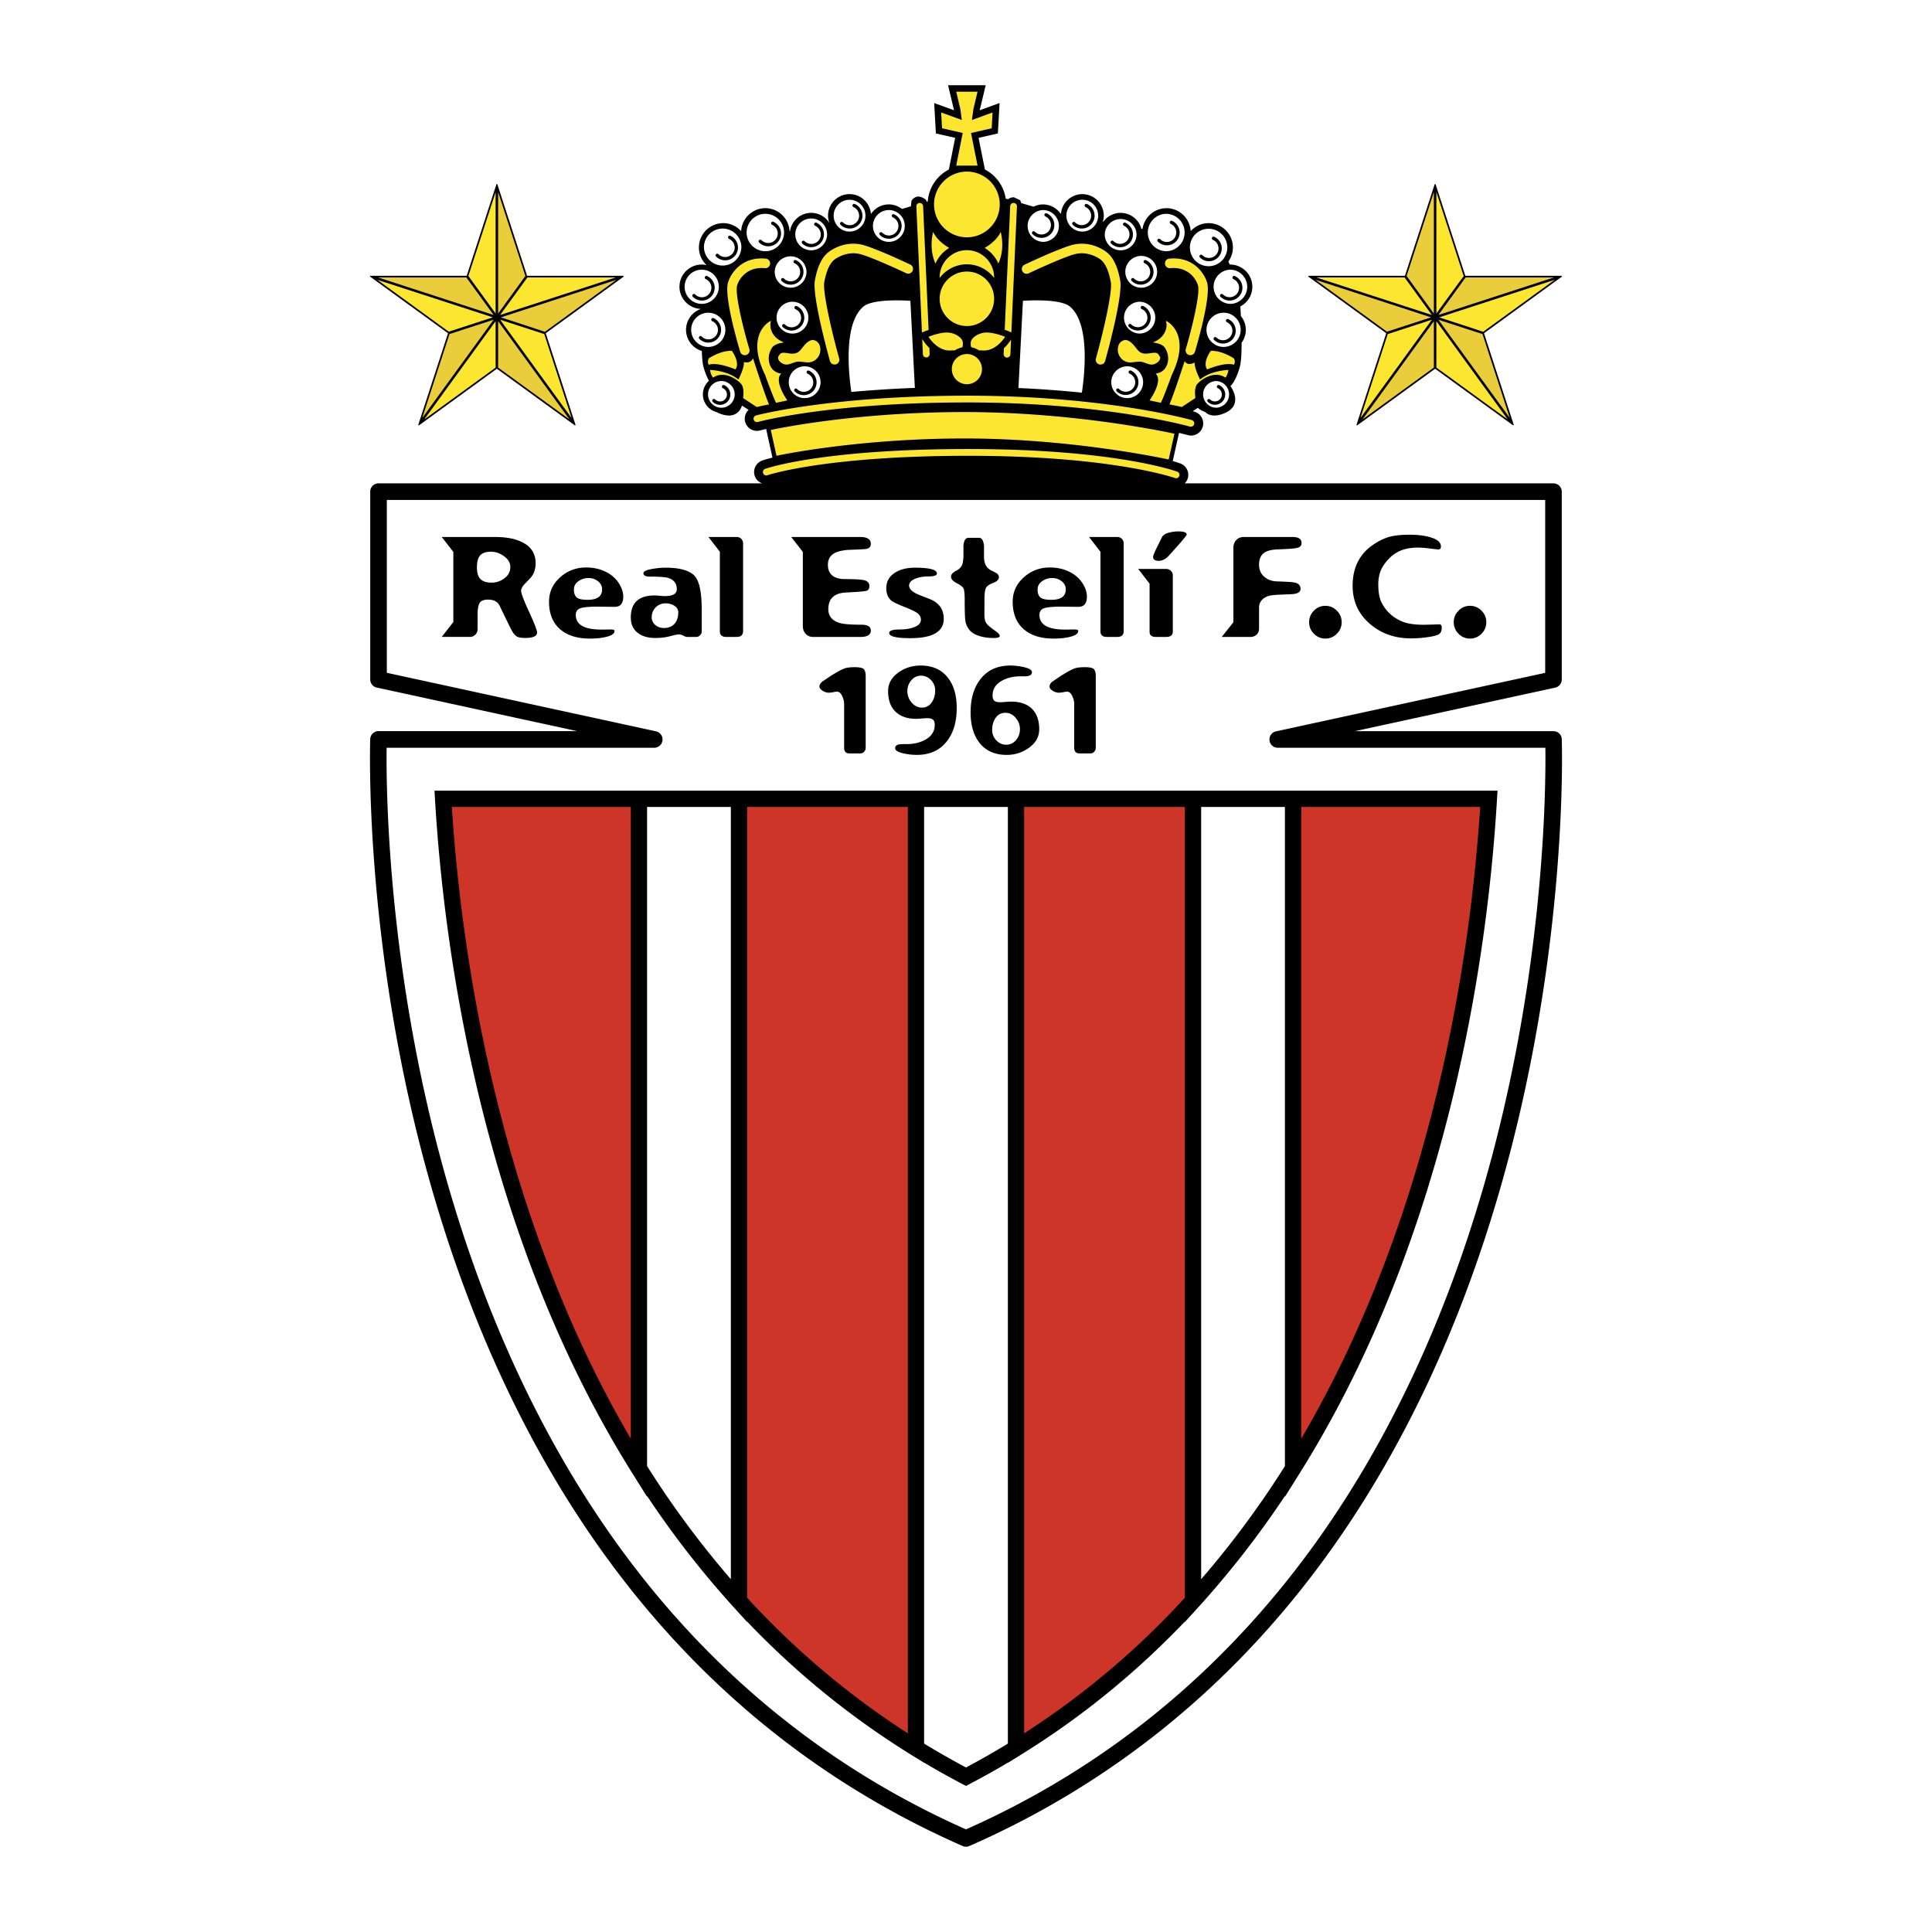 <svg xmlns="http://www.w3.org/2000/svg" width="2500" height="2500" viewBox="0 0 192.756 192.756"><g fill-rule="evenodd" clip-rule="evenodd"><path fill="#fff" d="M0 0h192.756v192.756H0V0z"/><path d="M155.818 73.743a.828.828 0 0 0-.828-.795h-19.811l19.988-4.345a.827.827 0 0 0 .65-.809v-18.74a.828.828 0 0 0-.828-.827h-36.787a1.21 1.21 0 0 0-.45-1.992 12.664 12.664 0 0 0-.748-.235l.629-2.811c.551.131.85.214.863.219a1.216 1.216 0 0 0 1.502-.83 1.215 1.215 0 0 0-.83-1.503 5.14 5.14 0 0 0-.176-.048l.521-.337c.203.189.449.329.723.412.328.32.918.557 1.957.112 1.961-.84.561-2.707.561-2.707s.465-.28.934-1.867c.137-.469.186-1.387.186-2.446.262-.364.42-.807.42-1.288 0-.523-.191-.998-.494-1.377a88.418 88.418 0 0 0-.051-.96 2.21 2.21 0 0 0 1.197-1.958 2.219 2.219 0 0 0-2.217-2.216c-.012 0-.023.003-.033.003l-.143-.304a2.41 2.41 0 0 0 .455-1.404 2.43 2.43 0 0 0-2.428-2.427c-.709 0-1.344.312-1.787.799a2.424 2.424 0 0 0-2.412-2.293c-1.223 0-2.225.91-2.395 2.085l-.113-.021a2.145 2.145 0 0 0-2.066-1.597 2.14 2.14 0 0 0-1.725.881l-.051-.009c.055-.189.094-.386.094-.592a2.149 2.149 0 0 0-2.146-2.147 2.143 2.143 0 0 0-2.127 1.949l-.041-.008a2.146 2.146 0 0 0-1.754-.915c-.338 0-.652.086-.938.225l-1.23-.356-.105-.288-.621-.291a.888.888 0 0 0-.594.196l-.23-.067a3.927 3.927 0 0 0-2.074-2.9l-.633-3.162 1.926-.438.17-3.034-1.982.721.008-.058s-.016.021-.018.026c.074-.229.188-.698.432-1.734l.174-.735h-3.751l.592 2.499-1.978-.719.168 3.035 1.926.437-.632 3.162A3.923 3.923 0 0 0 92.56 20.1l-.095.028-.098-.207s-.436-.358-.831-.303c-.394.056-.598.417-.598.417l-.059.551-.896.259a2.126 2.126 0 0 0-3.092.514c-.08-1.11-1-1.992-2.131-1.992a2.148 2.148 0 0 0-2.146 2.147c0 .263.054.512.141.746a2.14 2.14 0 0 0-1.822-1.025 2.143 2.143 0 0 0-2.114 1.822l-.046.009a2.423 2.423 0 0 0-2.414-2.298 2.425 2.425 0 0 0-2.414 2.293 2.414 2.414 0 0 0-1.788-.799 2.43 2.43 0 0 0-2.427 2.427c0 .696.298 1.32.768 1.763a2.189 2.189 0 0 0-.489-.058 2.219 2.219 0 0 0-2.217 2.216c0 1.197.955 2.17 2.143 2.21a2.212 2.212 0 0 0-1.49 2.084c0 .998.667 1.835 1.577 2.112.021.7.074 1.28.174 1.623.19.646.378 1.068.537 1.351-.37.336-.606.817-.606 1.356a1.84 1.84 0 0 0 1.397 1.781c.055.029.104.06.166.085 1.96.84 2.334-.747 2.334-.747l.664.429a1.21 1.21 0 0 0 1.152 2.049c.011-.003.215-.057.598-.144l.63 2.857a13.47 13.47 0 0 0-1.018.291c-.63.221-.964.914-.746 1.544.124.354.397.609.722.732H37.765a.827.827 0 0 0-.827.827v18.74c0 .389.271.726.651.809l19.987 4.345H37.764a.829.829 0 0 0-.827.795c-.001.037-.024.709-.024 1.924 0 5.699.511 23.315 6.187 42.995 4.049 14.041 9.896 26.381 17.376 36.678 9.368 12.895 21.335 22.598 35.568 28.842a.82.82 0 0 0 .665 0c14.233-6.244 26.2-15.947 35.569-28.842 7.48-10.297 13.328-22.637 17.375-36.678 6.888-23.871 6.173-44.707 6.165-44.915zM95.184 10.978zm6.875 19.034s3.641-.28 4.668.561c2.068 1.692 1.471 6.897 1.211 8.601h-.006c-.43-.044-.873-.086-1.326-.127l-.283-.025c-.93-.081-1.902-.153-2.918-.215l-.223-.013c-.512-.03-1.031-.057-1.564-.081h-.008l.449-8.701zm-15.898.561c1.027-.84 4.668-.561 4.668-.561l.447 8.688c-1.183.045-2.302.104-3.358.173h-.003c-1.054.069-2.043.147-2.97.233l-.005.001c-.264-1.767-.821-6.863 1.221-8.534z"/><path d="M54.449 33.247l7.786-5.657-.019-.035-.006-.039-9.623-.001-2.974-9.152-.039.006-.039-.006-2.974 9.152h-9.623l-.007.039-.018.036 7.786 5.657-2.974 9.152.035.018.029.028 7.785-5.656 7.785 5.656.028-.028.036-.018-2.974-9.152zM148.059 33.247l7.783-5.657-.018-.035-.006-.04h-9.623l-2.974-9.152-.039.006-.039-.006-2.973 9.152-9.625.001-.006.039-.018.035 7.786 5.657-2.975 9.152.037.018.027.028 7.786-5.656 7.787 5.656.027-.028.035-.018-2.972-9.152z"/><path d="M154.164 49.882v17.246l-26.861 5.839a.826.826 0 0 0-.65.808c0 .029.002.059.004.089.045.42.4.739.822.739h26.703c.004.292.006.636.006 1.083 0 5.61-.504 23.059-6.135 42.565-3.998 13.846-9.762 26.006-17.129 36.139-9.117 12.543-20.74 22-34.546 28.127-13.805-6.127-25.428-15.584-34.546-28.127-7.368-10.133-13.13-22.293-17.128-36.139-5.631-19.506-6.136-36.955-6.136-42.565 0-.446.004-.791.008-1.083h26.702a.828.828 0 0 0 .176-1.636l-26.86-5.839V49.882h115.57z" fill="#fff"/><path d="M149.408 78.887H43.349l.051.86c.871 14.727 4.568 42.979 19.537 66.997v.002l.124.197 1.5 2.395v-.082a93 93 0 0 0 8.357 10.783v.006l.211.232 1.412 1.551v-.041a82.836 82.836 0 0 0 16.036 13.082v.004l.386.238.028.018 1.209.746v-.016a78.75 78.75 0 0 0 3.8 2.125l.376.197.378-.197a78.6 78.6 0 0 0 3.802-2.125v.016l1.209-.746a.736.736 0 0 0 .029-.018l.385-.238v-.004c5.824-3.633 11.207-8.027 16.035-13.082v.041l1.412-1.551.213-.232v-.006a93.242 93.242 0 0 0 8.355-10.781v.08l1.5-2.395.125-.197v-.002c14.969-24.02 18.666-52.27 19.537-66.997l.052-.86z"/><path d="M45.079 80.511h17.858v63.034c-13.344-22.742-16.94-48.74-17.858-63.034z" fill="#cd3529"/><path d="M64.56 146.271V80.51h8.357v77.046a93.244 93.244 0 0 1-8.357-11.285z" fill="#fff"/><path d="M74.541 159.408V80.511h16.036v92.425a81.473 81.473 0 0 1-16.036-13.528z" fill="#cd3529"/><path d="M96.378 176.34a79.07 79.07 0 0 1-4.178-2.381V80.511h8.356v93.448a79.791 79.791 0 0 1-4.178 2.381z" fill="#fff"/><path d="M102.18 172.936V80.511h16.035v78.897a81.535 81.535 0 0 1-16.035 13.528z" fill="#cd3529"/><path d="M119.84 157.557V80.511h8.355v65.761a93.18 93.18 0 0 1-8.355 11.285z" fill="#fff"/><path d="M129.82 143.547V80.511h17.857c-.917 14.294-4.513 40.292-17.857 63.036z" fill="#cd3529"/><path d="M50.295 55.498c.413.302.62.66.62 1.075 0 .446-.191.817-.573 1.112a2.083 2.083 0 0 1-1.308.443c-.503 0-.871-.12-1.103-.358-.231-.239-.347-.629-.347-1.169 0-.554.109-.952.327-1.193s.57-.362 1.056-.362c.472-.002.914.15 1.328.452zm-3.437 8.048a.765.765 0 0 0 .789-.794v-1.39c0-.579.069-.98.207-1.204.138-.224.418-.335.842-.335.56 0 .941.198 1.144.596.672 1.399 1.079 2.229 1.222 2.489.142.26.293.448.454.565.16.117.455.176.883.176.79 0 1.185-.181 1.185-.542 0-.221-.266-.908-.796-2.061s-.796-1.851-.796-2.095c0-.221.142-.474.424-.759.283-.285.483-.5.603-.645a1.83 1.83 0 0 0 .3-.569 2.38 2.38 0 0 0 .121-.779c0-.858-.358-1.511-1.074-1.956-.717-.445-1.706-.667-2.966-.667h-5.329l1.158 1.485v6.999l-1.158 1.485h2.787v.001zM59.667 57.994c.27.215.405.483.405.804 0 .349-.121.61-.361.784-.241.174-.602.261-1.083.261-.572 0-.943-.084-1.114-.254-.17-.17-.255-.427-.255-.771 0-.339.147-.615.443-.828a1.707 1.707 0 0 1 1.021-.319c.36.001.674.108.944.323zm2.301 2.296c.143-.172.214-.427.214-.766 0-.442-.155-.899-.466-1.372-.31-.472-.749-.846-1.317-1.122-.568-.275-1.208-.413-1.919-.413-1.001 0-1.869.33-2.603.99-.733.66-1.1 1.468-1.1 2.425 0 1.174.358 2.082 1.076 2.721.717.64 1.72.959 3.011.959.665 0 1.239-.066 1.724-.197.484-.131.726-.322.726-.571 0-.095-.129-.143-.387-.143l-.902.014c-1.719 0-2.578-.485-2.578-1.456 0-.332.146-.554.438-.666.292-.112.873-.168 1.743-.168l1.692.021c.289.001.505-.085.648-.256zM67.289 60.441c.254.164.381.38.381.649 0 .483-.125.865-.375 1.146-.25.28-.599.42-1.047.42-.341 0-.63-.101-.869-.301a.957.957 0 0 1-.357-.766c0-.392.133-.722.398-.991s.593-.403.983-.403c.337 0 .632.082.886.246zm2.718.309c0-1.823-.279-2.964-.839-3.423-.56-.459-1.472-.689-2.736-.689-.48 0-.974.049-1.479.147-.506.099-.758.231-.758.4 0 .229.213.342.641.342.885 0 1.475.04 1.771.118.295.078.522.213.681.403.159.191.238.434.238.73 0 .462-.396.693-1.188.693-.113 0-.284-.01-.513-.031a6.123 6.123 0 0 0-.513-.031c-1.585 0-2.377.731-2.377 2.192 0 .651.22 1.155.659 1.513.438.357 1.029.536 1.772.536.317 0 .599-.017.848-.05s.528-.092.835-.176c.308-.084.535-.126.679-.126.163 0 .315.042.455.124a.806.806 0 0 0 .408.125h.889a.5.5 0 0 0 .367-.17.528.528 0 0 0 .163-.374V60.75h-.003zM74.137 62.962c0 .389-.214.584-.641.584h-1.049c-.418 0-.627-.19-.627-.57v-7.928l-1.137-1.472h2.814c.186 0 .339.062.459.187a.638.638 0 0 1 .181.464v8.735zM80.098 55.062l-1.159-1.485h6.878c.709 0 1.065.226 1.065.677 0 .163-.049.287-.146.373-.097.086-.239.138-.426.156s-.763.045-1.728.081c-.704.059-1.209.21-1.519.454s-.463.583-.463 1.016c0 .962.576 1.443 1.73 1.443 1.135 0 1.82.054 2.055.163.234.109.352.288.352.537 0 .258-.1.415-.3.469-.2.055-.876.111-2.027.17-1.179.054-1.768.609-1.768 1.664 0 .353.1.646.301.879.2.233.494.403.879.509.386.107 1.095.16 2.127.16.622 0 .934.194.934.583 0 .425-.353.638-1.059.638h-4.688c-.312 0-.563-.104-.753-.309s-.285-.469-.285-.791v-7.387zM90.815 63.67c-1.399 0-2.099-.172-2.099-.516 0-.235.358-.353 1.075-.353.563 0 1.053-.083 1.47-.251.413-.163.619-.406.619-.732 0-.194-.079-.377-.238-.549s-.62-.408-1.384-.709c-.764-.3-1.226-.53-1.387-.688-.161-.158-.275-.334-.343-.529s-.102-.411-.102-.651c0-.642.266-1.145.798-1.508.532-.364 1.213-.546 2.042-.546 1.472 0 2.207.192 2.207.575 0 .196-.263.294-.79.294-.572 0-1.043.083-1.416.25-.377.168-.565.389-.565.664 0 .149.062.292.184.427.122.136.289.255.5.359.211.104.638.277 1.282.521.993.37 1.489 1.041 1.489 2.012 0 .641-.278 1.124-.835 1.446-.558.323-1.394.484-2.507.484zM96.623 53.659h1.049c.303 0 .473.303.51.908l-.008.048v.936c0 .678.248 1.136.748 1.375.348.158.559.283.631.373s.109.183.109.278c0 .244-.197.44-.596.59-.396.149-.637.329-.721.539-.082.21-.125.593-.125 1.149v.637l-.006.645c0 .379.023.641.072.786.047.145.131.283.252.414s.393.346.816.644c.26.186.389.341.389.467 0 .136-.195.204-.584.204-.598 0-1.111-.077-1.547-.23-.438-.154-.752-.368-.948-.641a1.931 1.931 0 0 1-.354-.878c-.042-.312-.062-.994-.062-2.047 0-.592-.038-.97-.112-1.135-.074-.165-.302-.345-.683-.54-.381-.194-.571-.411-.571-.65 0-.221.179-.42.537-.597.21-.104.38-.255.51-.454.129-.199.195-.587.195-1.166v-.664l-.007-.075c.024-.611.192-.916.506-.916zM105.928 57.994c.27.215.404.483.404.804 0 .349-.121.61-.361.784-.24.174-.602.261-1.082.261-.572 0-.943-.084-1.113-.254-.172-.17-.256-.427-.256-.771 0-.339.146-.615.443-.828a1.704 1.704 0 0 1 1.02-.319c.359.001.673.108.945.323zm2.299 2.296c.145-.172.215-.427.215-.766 0-.442-.154-.899-.465-1.372s-.75-.846-1.318-1.122c-.568-.275-1.207-.413-1.918-.413-1.002 0-1.869.33-2.604.99-.732.66-1.1 1.468-1.1 2.425 0 1.174.357 2.082 1.076 2.721.717.64 1.721.959 3.01.959.664 0 1.24-.066 1.725-.197.482-.131.727-.322.727-.571 0-.095-.131-.143-.389-.143l-.902.014c-1.719 0-2.578-.485-2.578-1.456 0-.332.146-.554.439-.666.291-.112.873-.168 1.742-.168l1.693.021c.289.001.504-.085.647-.256zM112.111 62.962c0 .389-.215.584-.643.584h-1.049c-.418 0-.627-.19-.627-.57v-7.928l-1.137-1.472h2.814c.186 0 .34.062.459.187a.639.639 0 0 1 .182.464v8.735h.001zM117.01 63.003c0 .362-.219.543-.654.543h-1.049c-.41 0-.613-.172-.613-.516v-4.798l-1.139-1.471h2.791c.172 0 .326.061.461.183s.203.269.203.44v5.619zm-1.405-7.048c-.375 0-.561-.133-.561-.401 0-.104.125-.417.379-.938l.521-1.047c.094-.176.303-.312.625-.408.324-.095.654-.143.992-.143.555 0 .834.106.834.319 0 .032-.082.147-.242.347-.16.2-.408.492-.748.877l-.764.85c-.162.182-.33.318-.504.408-.174.091-.35.136-.532.136zM121.895 63.546l1.158-1.459v-7.419c0-.316.096-.578.285-.783s.443-.309.76-.309h4.852c.607 0 .908.201.908.604 0 .239-.131.397-.395.471-.264.075-.91.127-1.938.159-.699.023-1.191.157-1.479.404-.285.247-.43.621-.43 1.123 0 .488.164.882.494 1.183.328.301.752.462 1.275.485.311.009.68.025 1.109.047s.713.062.852.119a.69.69 0 0 1 .307.228.604.604 0 0 1 .102.353c0 .321-.293.497-.879.528l-1.443.061c-.42.023-.73.07-.936.143-.203.073-.371.167-.502.285s-.227.248-.287.39a1.181 1.181 0 0 0-.092.471v2.083c0 .249-.08.45-.244.604a.87.87 0 0 1-.619.23h-2.858v-.001zM132.232 63.711c-.443 0-.824-.161-1.143-.483s-.477-.706-.477-1.15.158-.828.477-1.151c.318-.322.699-.483 1.143-.483s.824.161 1.146.483c.32.323.48.706.48 1.151s-.16.828-.48 1.15a1.561 1.561 0 0 1-1.146.483zM140.773 63.691c-1.627 0-3.004-.492-4.131-1.477-1.129-.984-1.691-2.244-1.691-3.779 0-.61.08-1.174.24-1.69.162-.516.408-.988.742-1.416.332-.428.773-.811 1.322-1.148.547-.337 1.064-.56 1.549-.668.486-.109 1.1-.164 1.844-.164.869 0 1.605.101 2.209.303s.904.493.904.874c0 .195-.084.292-.252.292-.041 0-.322-.031-.85-.093a11.013 11.013 0 0 0-1.168-.093c-.645 0-1.205.092-1.684.275a3.443 3.443 0 0 0-1.295.9c-.385.417-.646.816-.787 1.199a3.804 3.804 0 0 0-.211 1.32c0 .738.1 1.317.299 1.736.199.418.473.796.822 1.134.348.337.775.611 1.283.822.506.211 1.232.316 2.18.316l1.521-.041c.148 0 .223.115.223.346 0 .268-.076.467-.23.598-.154.131-.533.24-1.139.326-.602.085-1.17.128-1.7.128zM146.662 63.711c-.443 0-.824-.161-1.143-.483s-.479-.706-.479-1.15.16-.828.479-1.151c.318-.322.699-.483 1.143-.483s.824.161 1.145.483c.322.323.482.706.482 1.151s-.16.828-.482 1.15a1.56 1.56 0 0 1-1.145.483zM86.37 67.448v7.14a.597.597 0 0 1-.154.41.507.507 0 0 1-.394.171h-1.066c-.357 0-.536-.19-.536-.569v-4.345c0-.267-.067-.542-.201-.825-.133-.282-.305-.424-.513-.424-.07 0-.193.017-.369.052s-.33.051-.461.051c-.197 0-.4-.064-.606-.193-.208-.13-.311-.268-.311-.415 0-.1.029-.196.087-.287a.841.841 0 0 1 .245-.241l.535-.365c.26-.178.578-.375.957-.591s.676-.346.893-.388.484-.064.802-.064c.5 0 .808.072.922.215.113.143.17.366.17.668zM92.888 67.853c.275.293.413.636.413 1.027 0 .478-.118.884-.355 1.217-.236.333-.558.5-.964.5-.399 0-.741-.167-1.026-.503a1.71 1.71 0 0 1-.427-1.133c0-.419.131-.782.392-1.088s.586-.46.973-.46.719.147.994.44zm1.513 6.19c.701-.847 1.051-1.983 1.051-3.407 0-1.307-.315-2.34-.945-3.099-.63-.758-1.517-1.137-2.661-1.137-.838 0-1.587.241-2.249.725-.661.483-.991 1.092-.991 1.825 0 .889.244 1.572.733 2.05s1.179.716 2.071.716c.12 0 .302-.011.547-.031.244-.021.426-.031.546-.031.291 0 .489.052.596.157.106.104.16.275.16.511 0 .596-.274 1.065-.821 1.406-.552.341-1.218.511-1.999.511-.342 0-.573.007-.693.021-.121.014-.224.054-.309.12s-.128.154-.128.263c0 .207.236.37.708.491s.956.181 1.453.181c1.253-.001 2.23-.424 2.931-1.272zM101.332 71.618c.285.334.428.711.428 1.131 0 .42-.131.784-.393 1.091s-.588.461-.979.461c-.385 0-.713-.146-.988-.44a1.45 1.45 0 0 1-.412-1.024c0-.486.117-.894.354-1.225.236-.331.559-.496.965-.496.398 0 .74.167 1.025.502zm1.357 2.968c.662-.485.994-1.095.994-1.828 0-.889-.244-1.572-.732-2.049-.488-.474-1.18-.71-2.072-.71-.123 0-.307.01-.549.031a6.874 6.874 0 0 1-.551.031c-.279 0-.473-.051-.584-.154-.111-.103-.166-.276-.166-.52 0-.596.273-1.064.818-1.403.547-.338 1.207-.508 1.986-.508l.498-.003a.892.892 0 0 0 .457-.108.329.329 0 0 0 .17-.296c0-.209-.242-.373-.729-.491a6.03 6.03 0 0 0-1.426-.177c-1.248 0-2.221.425-2.92 1.276-.699.851-1.047 1.984-1.047 3.399 0 1.302.313 2.335.94 3.097.625.762 1.514 1.143 2.666 1.143a3.722 3.722 0 0 0 2.247-.73zM109.326 67.448v7.14a.602.602 0 0 1-.154.41.51.51 0 0 1-.395.171h-1.066c-.357 0-.537-.19-.537-.569v-4.345c0-.267-.066-.542-.199-.825-.135-.282-.305-.424-.514-.424-.07 0-.193.017-.369.052s-.33.051-.461.051c-.199 0-.4-.064-.607-.193-.207-.13-.311-.268-.311-.415 0-.1.029-.196.088-.287s.139-.171.244-.241l.535-.365c.26-.178.578-.375.957-.591.377-.217.674-.346.893-.388.217-.042.484-.064.803-.064.5 0 .807.072.922.215.113.143.171.366.171.668z"/><path d="M75.181 41.775a.339.339 0 0 0 .427.325c.07-.02 7.156-1.949 20.915-1.949 13.641 0 22.133 2.39 22.217 2.415a.338.338 0 0 0 .188-.648c-.084-.024-8.637-2.44-22.405-2.44-13.695 0-21.02 1.952-21.094 1.972a.337.337 0 0 0-.248.325zM117.656 47.492a.342.342 0 0 0-.01-.259.338.338 0 0 0-.191-.173c-.254-.092-6.363-2.261-20.84-2.261-14.462 0-20.045 1.898-20.275 1.979a.339.339 0 0 0-.207.43.337.337 0 0 0 .43.207c.057-.02 5.81-1.941 20.052-1.941 14.307 0 20.549 2.198 20.609 2.22a.338.338 0 0 0 .432-.202z" fill="#fde62f"/><path d="M96.243 43.746c10.449 0 19.554 1.924 20.357 2.098l.574-2.572c-.879-.192-10.104-2.161-20.931-2.161-10.769 0-18.53 1.612-19.34 1.788l.567 2.574c.78-.166 8.462-1.727 18.773-1.727zM96.972 11.97l.079-.593.072-.523.406-1.707h-2.126c.105.443.416 1.754.421 1.792l.136 1.031-2.06-.749.089 1.578 2.062.469-.651 3.257h2.13l-.651-3.257 2.063-.469.088-1.578-2.058.749zM93.751 27.728a3.425 3.425 0 0 1 2.715-1.36 3.43 3.43 0 0 1 2.715 1.36c.002-.016.002-.049.002-.049a2.72 2.72 0 0 0-2.717-2.718 2.72 2.72 0 0 0-2.718 2.718l.003.049z" fill="#fde62f"/><path d="M96.467 27.093c-1.499 0-2.718 1.219-2.718 2.718s1.22 2.718 2.718 2.718 2.717-1.219 2.717-2.718-1.219-2.718-2.717-2.718zM76.404 25.803c-2.343-.223-3.472 1.398-3.77 2.392-.403 1.344.94 5.985 1.214 6.901a.473.473 0 0 0 .593.321.472.472 0 0 0 .321-.592c-.601-2.019-1.462-5.529-1.214-6.355.215-.714 1.039-1.88 2.765-1.716a.474.474 0 0 0 .52-.43.478.478 0 0 0-.429-.521zM90.846 26.407c-.147-.07-3.609-1.706-4.857-1.994-1.443-.333-2.608.25-3.174.628-.751.501-1.231 1.43-1.511 2.923-.293 1.562 1.319 7.397 1.503 8.058a.47.47 0 0 0 .225.287.478.478 0 0 0 .694-.544c-.674-2.413-1.673-6.616-1.485-7.625.227-1.207.588-1.96 1.103-2.305.439-.292 1.337-.744 2.429-.492.949.219 3.688 1.464 4.664 1.926a.478.478 0 0 0 .409-.862zM120.432 28.195c-.297-.993-1.426-2.615-3.77-2.392a.47.47 0 0 0-.322.171.471.471 0 0 0-.107.35.474.474 0 0 0 .52.429c1.729-.164 2.551 1.001 2.766 1.716.248.824-.613 4.336-1.213 6.355a.462.462 0 0 0 .037.362.477.477 0 0 0 .877-.091c.272-.915 1.616-5.556 1.212-6.9zM109.67 36.354a.47.47 0 0 0 .363-.044.472.472 0 0 0 .225-.288c.186-.66 1.797-6.495 1.504-8.058-.279-1.494-.76-2.423-1.512-2.923-.564-.377-1.729-.961-3.172-.628-1.25.288-4.711 1.924-4.857 1.994a.48.48 0 0 0-.229.636.48.48 0 0 0 .637.227c.975-.462 3.715-1.708 4.664-1.926 1.092-.252 1.99.2 2.428.492.516.344.877 1.098 1.104 2.305.188 1.007-.811 5.212-1.484 7.625a.479.479 0 0 0 .329.588zM76.851 32.039c-.073.037-1.297.683-1.297 2.501 0 .746.206 1.689.782 2.868.008.023.802 2.243 1.095 2.779l1.122-.241c-.216-.312-.849-1.29-.849-2.053 0-.073.006-.145.019-.213a.801.801 0 0 1 .22-.409c-.295-.036-.854-.187-1.112-.825a1.814 1.814 0 0 1-.133-.684c0-.369.11-.739.325-1.062.237-.355.781-.482 1.214-.533-.374-.135-.763-.375-1.033-.738a1.69 1.69 0 0 1-.344-1.018c0-.123.031-.262.061-.4l-.07.028zM117.691 34.54c0-1.817-1.223-2.463-1.291-2.498l-.076-.029c.029.138.061.276.061.398 0 .445-.172.788-.344 1.019-.271.363-.66.603-1.035.738.434.051.979.178 1.215.533.215.323.326.693.326 1.063 0 .232-.043.464-.133.683-.258.638-.816.789-1.113.825a.807.807 0 0 1 .221.409c.014.069.02.141.02.214 0 .763-.635 1.741-.85 2.052.191.041 1.02.218 1.121.241.293-.536 1.088-2.756 1.1-2.788.573-1.175.778-2.116.778-2.86zM96.901 34.647c.275.054.533.156.765.306l.5.018c1.152 0 1.924-1.069 2.117-1.371-.273-.105-1.154-.425-1.838-.425-.791 0-1.596.523-1.596 1.038 0 .175.004.323.052.434zM96.467 35.323c-.829 0-1.504.675-1.504 1.504a1.505 1.505 0 1 0 1.504-1.504zM93.095 23.144c-.06.245-.15.701-.15 1.281 0 .562.096 1.223.384 1.874a3.445 3.445 0 0 1 1.372-1.563c-.771-.452-1.305-.987-1.606-1.592zM98.24 24.736a3.431 3.431 0 0 1 1.371 1.563 4.636 4.636 0 0 0 .385-1.874c0-.58-.092-1.036-.15-1.281-.301.605-.836 1.14-1.606 1.592z" fill="#fde62f"/><path d="M81.782 34.472a.816.816 0 0 0-.418-.48.612.612 0 0 0-.494-.027c-.353.137-.6.448-.837.749l-.161.2c-.382.458-.848.389-1.34.316l-.05-.008c-.211-.032-.378-.056-.571.029-.065.029-.2.219-.278.352-.05.342.255.597.533.71.312.128.572.032.874-.08l.286-.099c.307-.09.568-.052.821-.015l.438.041c.41 0 .781-.185 1.017-.508.245-.337.312-.768.18-1.18zM115.463 35.251c-.193-.085-.359-.061-.584-.028l-.037.006c-.492.073-.957.143-1.342-.316l-.158-.198c-.24-.301-.486-.613-.84-.75a.61.61 0 0 0-.492.027.816.816 0 0 0-.42.48c-.131.412-.064.843.184 1.181a1.24 1.24 0 0 0 1.016.508l.439-.041c.252-.037.516-.075.822.015l.285.099c.301.111.561.208.873.08.277-.114.582-.369.541-.683-.088-.16-.223-.35-.287-.38zM70.73 35.741a.697.697 0 0 0-.096.35.61.61 0 0 0 .072.3c.806-.273 2.333.321 2.676.464a.912.912 0 0 0 .151-.509c0-.615-.454-1.257-.518-1.345-1.136-.037-2.281.747-2.285.74zM120.803 35.001c-.062.088-.518.729-.518 1.345 0 .18.049.353.152.509.342-.144 1.869-.737 2.676-.464a.638.638 0 0 0 0-.623c-.011-.009-1.166-.804-2.31-.767z" fill="#fde62f"/><path d="M75.499 40.61c.221-.062.959-.21 1.233-.264-.345-.738-1.337-3.777-1.602-4.596-.074.144-.166.264-.298.332-.229.116-.485.083-.64.046.007.037.026.061.026.103 0 .5-.403 1.346-.5 1.542l-.045.091-.08-.062c-.982-.763-2.376-.875-2.75-.891.047.396.223.672.298.77 1.1-.767 2.45.199 2.827.655.167.201.208.554.208.859 0 .229-.023.429-.036.521.087.055 1.301.856 1.359.894zM122.264 37.679c.074-.097.25-.374.297-.77-.373.017-1.768.128-2.748.891l-.08.062-.045-.091c-.098-.195-.5-1.042-.5-1.542 0-.025.014-.039.016-.062-.184.092-.488.208-.746.109a.543.543 0 0 1-.264-.253c-.254.78-1.182 3.601-1.52 4.321.273.054 1.012.201 1.232.264.059-.038 1.273-.838 1.357-.895a4.137 4.137 0 0 1-.035-.521c0-.306.043-.658.209-.859.377-.455 1.727-1.42 2.827-.654zM96.467 17.12a3.282 3.282 0 0 0-3.278 3.278 3.282 3.282 0 0 0 3.278 3.278 3.281 3.281 0 0 0 3.277-3.278 3.281 3.281 0 0 0-3.277-3.278zM96.066 34.213c0-.514-.806-1.038-1.597-1.038-.685 0-1.565.319-1.837.425.194.301.964 1.371 2.118 1.371l.521-.02a2.2 2.2 0 0 1 .743-.301c.048-.111.052-.261.052-.437z" fill="#fde62f"/><path d="M87.094 22.544c0-.875.712-1.587 1.587-1.587s1.588.712 1.588 1.587-.713 1.587-1.588 1.587-1.587-.712-1.587-1.587zM83.174 21.518c0-.875.711-1.587 1.586-1.587s1.587.711 1.587 1.587c0 .875-.712 1.586-1.587 1.586s-1.586-.712-1.586-1.586zM79.346 23.384c0-.874.711-1.586 1.587-1.586.875 0 1.586.712 1.586 1.586 0 .875-.711 1.587-1.586 1.587a1.588 1.588 0 0 1-1.587-1.587zM77.292 27.119a1.587 1.587 0 0 1 3.173 0c0 .875-.712 1.587-1.587 1.587a1.589 1.589 0 0 1-1.586-1.587zM77.479 31.693c0-.875.712-1.587 1.587-1.587s1.587.712 1.587 1.587-.711 1.587-1.587 1.587a1.589 1.589 0 0 1-1.587-1.587zM78.693 38.134c0-.875.711-1.587 1.587-1.587.875 0 1.587.712 1.587 1.587s-.712 1.587-1.587 1.587a1.588 1.588 0 0 1-1.587-1.587zM74.492 23.198c0-1.029.838-1.867 1.867-1.867s1.867.838 1.867 1.867-.838 1.867-1.867 1.867-1.867-.838-1.867-1.867zM70.232 24.628a1.868 1.868 0 0 1 3.735 0 1.87 1.87 0 0 1-1.868 1.867 1.87 1.87 0 0 1-1.867-1.867zM68.306 28.612c0-.94.764-1.706 1.705-1.706s1.706.765 1.706 1.706-.765 1.706-1.706 1.706-1.705-.765-1.705-1.706zM68.958 32.907c0-.94.765-1.706 1.705-1.706.941 0 1.706.765 1.706 1.706s-.765 1.706-1.706 1.706a1.709 1.709 0 0 1-1.705-1.706zM70.64 39.348c0-.733.597-1.331 1.331-1.331.733 0 1.33.598 1.33 1.331 0 .734-.597 1.332-1.33 1.332a1.333 1.333 0 0 1-1.331-1.332zM104.059 24.131a1.588 1.588 0 0 1 0-3.174c.875 0 1.588.712 1.588 1.587s-.713 1.587-1.588 1.587zM107.98 23.104a1.59 1.59 0 0 1-1.588-1.586 1.587 1.587 0 1 1 1.588 1.586zM111.809 24.971a1.588 1.588 0 0 1-1.588-1.587 1.588 1.588 0 0 1 3.174 0c0 .876-.711 1.587-1.586 1.587zM113.861 28.706a1.587 1.587 0 1 1 1.586-1.587c0 .875-.711 1.587-1.586 1.587zM113.674 33.28a1.588 1.588 0 0 1 0-3.174c.875 0 1.588.712 1.588 1.587s-.713 1.587-1.588 1.587zM112.461 39.721c-.875 0-1.588-.712-1.588-1.587s.713-1.587 1.588-1.587 1.588.712 1.588 1.587-.713 1.587-1.588 1.587zM116.383 25.065c-1.031 0-1.867-.838-1.867-1.867s.836-1.867 1.867-1.867a1.868 1.868 0 0 1 0 3.734zM120.582 26.559a1.87 1.87 0 0 1-1.867-1.868c0-1.03.838-1.867 1.867-1.867s1.867.837 1.867 1.867a1.87 1.87 0 0 1-1.867 1.868zM122.73 30.318a1.707 1.707 0 0 1 0-3.412c.939 0 1.705.765 1.705 1.706s-.765 1.706-1.705 1.706zM122.078 34.613c-.941 0-1.707-.766-1.707-1.706s.766-1.706 1.707-1.706a1.706 1.706 0 0 1 0 3.412zM121.33 40.68a1.332 1.332 0 0 1 0-2.663 1.332 1.332 0 0 1 0 2.663z" fill="#fff"/><path d="M92.099 20.569a.33.33 0 0 0-.109-.233.329.329 0 0 0-.243-.088.33.33 0 0 0-.233.11.332.332 0 0 0-.088.226v.016l.556 12.576.311-.13.353-.132-.547-12.345zM92.752 35.333l-.027-.617a4.316 4.316 0 0 1-.704-.881l-.012-.02.068 1.534a.338.338 0 0 0 .675-.016zM100.875 33.867a4.344 4.344 0 0 1-.715.876c-.004.056-.027.585-.027.591 0 .084.033.165.09.227a.336.336 0 0 0 .586-.212l.066-1.482zM101.141 20.247a.338.338 0 0 0-.354.322l-.547 12.334.383.142-.004-.001.285.119c.012-.232.557-12.574.557-12.579a.337.337 0 0 0-.32-.337z" fill="#fde62f"/><path d="M88.988 21.464a.165.165 0 0 0 .082.219.946.946 0 1 1-1.055 1.529.165.165 0 0 0-.234 0 .164.164 0 0 0 0 .233c.241.242.561.375.901.375a1.277 1.277 0 0 0 .525-2.439.166.166 0 0 0-.219.083zM85.067 20.438a.165.165 0 0 0 .082.219.946.946 0 1 1-1.055 1.529.165.165 0 0 0-.234 0 .167.167 0 0 0 0 .234 1.277 1.277 0 1 0 1.426-2.065.165.165 0 0 0-.219.083zM81.239 22.305a.166.166 0 0 0 .083.219.946.946 0 1 1-1.055 1.529.166.166 0 0 0-.235.233c.241.242.561.375.901.375a1.277 1.277 0 0 0 .525-2.439.167.167 0 0 0-.219.083zM79.185 26.039a.166.166 0 0 0 .083.219.946.946 0 1 1-1.055 1.529.167.167 0 0 0-.234 0 .167.167 0 0 0 0 .234 1.277 1.277 0 1 0 1.426-2.065.167.167 0 0 0-.22.083zM79.278 30.623a.165.165 0 0 0 .083.219.946.946 0 1 1-1.055 1.529.166.166 0 0 0-.234.234c.241.241.561.375.901.375a1.278 1.278 0 0 0 .526-2.439.165.165 0 0 0-.221.082zM76.945 22.211a.167.167 0 0 0 .083.219.946.946 0 1 1-1.055 1.529.167.167 0 0 0-.234 0 .167.167 0 0 0 0 .234 1.277 1.277 0 1 0 1.426-2.064.166.166 0 0 0-.22.082zM72.651 23.612a.167.167 0 0 0 .083.219.946.946 0 1 1-1.056 1.529.167.167 0 0 0-.234 0 .167.167 0 0 0 0 .234 1.277 1.277 0 1 0 1.427-2.065.167.167 0 0 0-.22.083zM70.98 31.827a.166.166 0 0 0 .083.219.946.946 0 1 1-1.055 1.529.165.165 0 0 0-.234 0 .167.167 0 0 0 0 .234c.241.241.561.374.901.374a1.278 1.278 0 0 0 .525-2.439.167.167 0 0 0-.22.083zM70.326 27.625a.165.165 0 0 0 .083.219.946.946 0 1 1-1.055 1.529c-.065-.064-.17-.064-.234 0s-.064.169 0 .234a1.277 1.277 0 1 0 1.426-2.065.168.168 0 0 0-.22.083zM104.213 21.37a.167.167 0 0 0 .082.219.95.95 0 0 1 .557.861.946.946 0 0 1-.945.945.94.94 0 0 1-.666-.277c-.064-.064-.17-.064-.234 0s-.064.169 0 .234a1.277 1.277 0 1 0 1.425-2.065.168.168 0 0 0-.219.083zM108.227 20.438a.166.166 0 0 0 .084.219.946.946 0 0 1-.388 1.806.94.94 0 0 1-.668-.277c-.064-.064-.17-.064-.234 0s-.064.169 0 .234a1.277 1.277 0 1 0 1.427-2.064.165.165 0 0 0-.221.082zM112.055 22.304a.163.163 0 0 0 .082.219.946.946 0 0 1-.388 1.806.936.936 0 0 1-.666-.277.165.165 0 0 0-.234 0 .167.167 0 0 0 0 .234 1.277 1.277 0 1 0 1.425-2.065.166.166 0 0 0-.219.083zM116.723 22.118a.167.167 0 0 0 .082.219.946.946 0 0 1-.386 1.806.94.94 0 0 1-.668-.277.165.165 0 0 0-.234 0 .167.167 0 0 0 0 .234c.24.241.561.375.902.375a1.276 1.276 0 0 0 .523-2.439.164.164 0 0 0-.219.082zM120.924 23.705a.165.165 0 0 0 .082.219.946.946 0 1 1-1.056 1.529c-.064-.064-.168-.064-.232 0s-.064.169 0 .234c.24.241.561.374.9.374a1.28 1.28 0 0 0 1.277-1.276 1.28 1.28 0 0 0-.752-1.163.165.165 0 0 0-.219.083zM122.977 27.625a.167.167 0 0 0 .082.219.945.945 0 1 1-1.054 1.529c-.064-.064-.17-.064-.234 0s-.064.169 0 .234a1.277 1.277 0 1 0 1.425-2.065.166.166 0 0 0-.219.083zM122.324 31.92a.167.167 0 0 0 .082.219.946.946 0 0 1-.388 1.806.936.936 0 0 1-.666-.277.166.166 0 0 0-.234.234c.24.242.561.375.9.375a1.277 1.277 0 0 0 .525-2.439.164.164 0 0 0-.219.082zM121.418 38.507a.167.167 0 0 0 .082.219.694.694 0 0 1-.285 1.325.694.694 0 0 1-.49-.203.165.165 0 0 0-.232.234c.193.194.451.301.723.301.564 0 1.025-.46 1.025-1.025 0-.401-.236-.768-.604-.934a.166.166 0 0 0-.219.083zM72.035 38.507a.165.165 0 0 0 .082.219.694.694 0 1 1-.775 1.123.167.167 0 0 0-.234 0 .167.167 0 0 0 0 .234 1.026 1.026 0 1 0 1.145-1.658.164.164 0 0 0-.218.082zM114.109 26.039a.163.163 0 0 0 .082.219.946.946 0 1 1-1.056 1.528.167.167 0 0 0-.234 0 .167.167 0 0 0 0 .234 1.277 1.277 0 1 0 1.427-2.064.165.165 0 0 0-.219.083zM113.828 30.613a.166.166 0 0 0 .084.219.946.946 0 1 1-1.056 1.529.167.167 0 0 0-.234 0 .167.167 0 0 0 0 .234 1.277 1.277 0 1 0 1.427-2.065.169.169 0 0 0-.221.083zM112.615 37.054a.165.165 0 0 0 .082.219.946.946 0 1 1-1.056 1.529.164.164 0 1 0-.232.233c.24.242.561.374.9.374a1.276 1.276 0 0 0 .525-2.438.166.166 0 0 0-.219.083zM80.492 37.064a.166.166 0 0 0 .083.219.946.946 0 1 1-1.056 1.529.164.164 0 0 0-.233 0 .167.167 0 0 0 0 .234 1.277 1.277 0 1 0 1.426-2.065.166.166 0 0 0-.22.083z"/><path d="M49.698 31.281l2.722-3.746-2.722-8.375v12.121zM61.503 27.917l-11.528 3.746c.691.225 4.386 1.427 4.387 1.443l7.141-5.189zM56.823 41.851l-7.125-9.807v4.63l7.125 5.177zM42.125 41.705l7.125-9.806a4350 4350 0 0 0-4.403 1.431c-.014.039-2.577 7.927-2.722 8.375zM37.721 27.681l11.528 3.746-2.721-3.746h-8.807zM140.336 27.535l2.721 3.746V19.16c-.151.467-2.707 8.336-2.721 8.375zM138.377 33.093l4.404-1.431-11.529-3.746 7.125 5.177zM143.057 32.044l-7.123 9.807 7.123-5.177v-4.63zM147.91 33.33l-4.402-1.431c.143.197 6.832 9.405 7.125 9.806-.145-.443-2.709-8.336-2.723-8.375zM143.508 31.426l11.527-3.746h-8.807l-2.72 3.746z" fill="#e9cd3a"/><path d="M46.729 27.535l2.721 3.746V19.16l-2.721 8.375zM49.899 31.426l11.528-3.745H52.62l-2.721 3.745zM57.023 41.705l-2.721-8.375-4.403-1.431 7.124 9.806zM49.45 32.044l-7.125 9.807 7.125-5.177v-4.63zM44.769 33.093l4.403-1.431-11.528-3.746 7.125 5.177zM143.307 19.159v12.122c.125-.174 2.713-3.735 2.729-3.726l-2.729-8.396zM131.328 27.681l11.529 3.745-2.721-3.746-8.808.001zM142.857 31.899l-4.402 1.431c-.014.039-2.57 7.908-2.723 8.375.26-.356 6.979-9.606 7.125-9.806zM150.432 41.851l-7.125-9.807v4.63l7.125 5.177zM147.971 33.105l7.141-5.188-11.527 3.746c.208.067 4.386 1.424 4.386 1.442z" fill="#fde62f"/></g></svg>